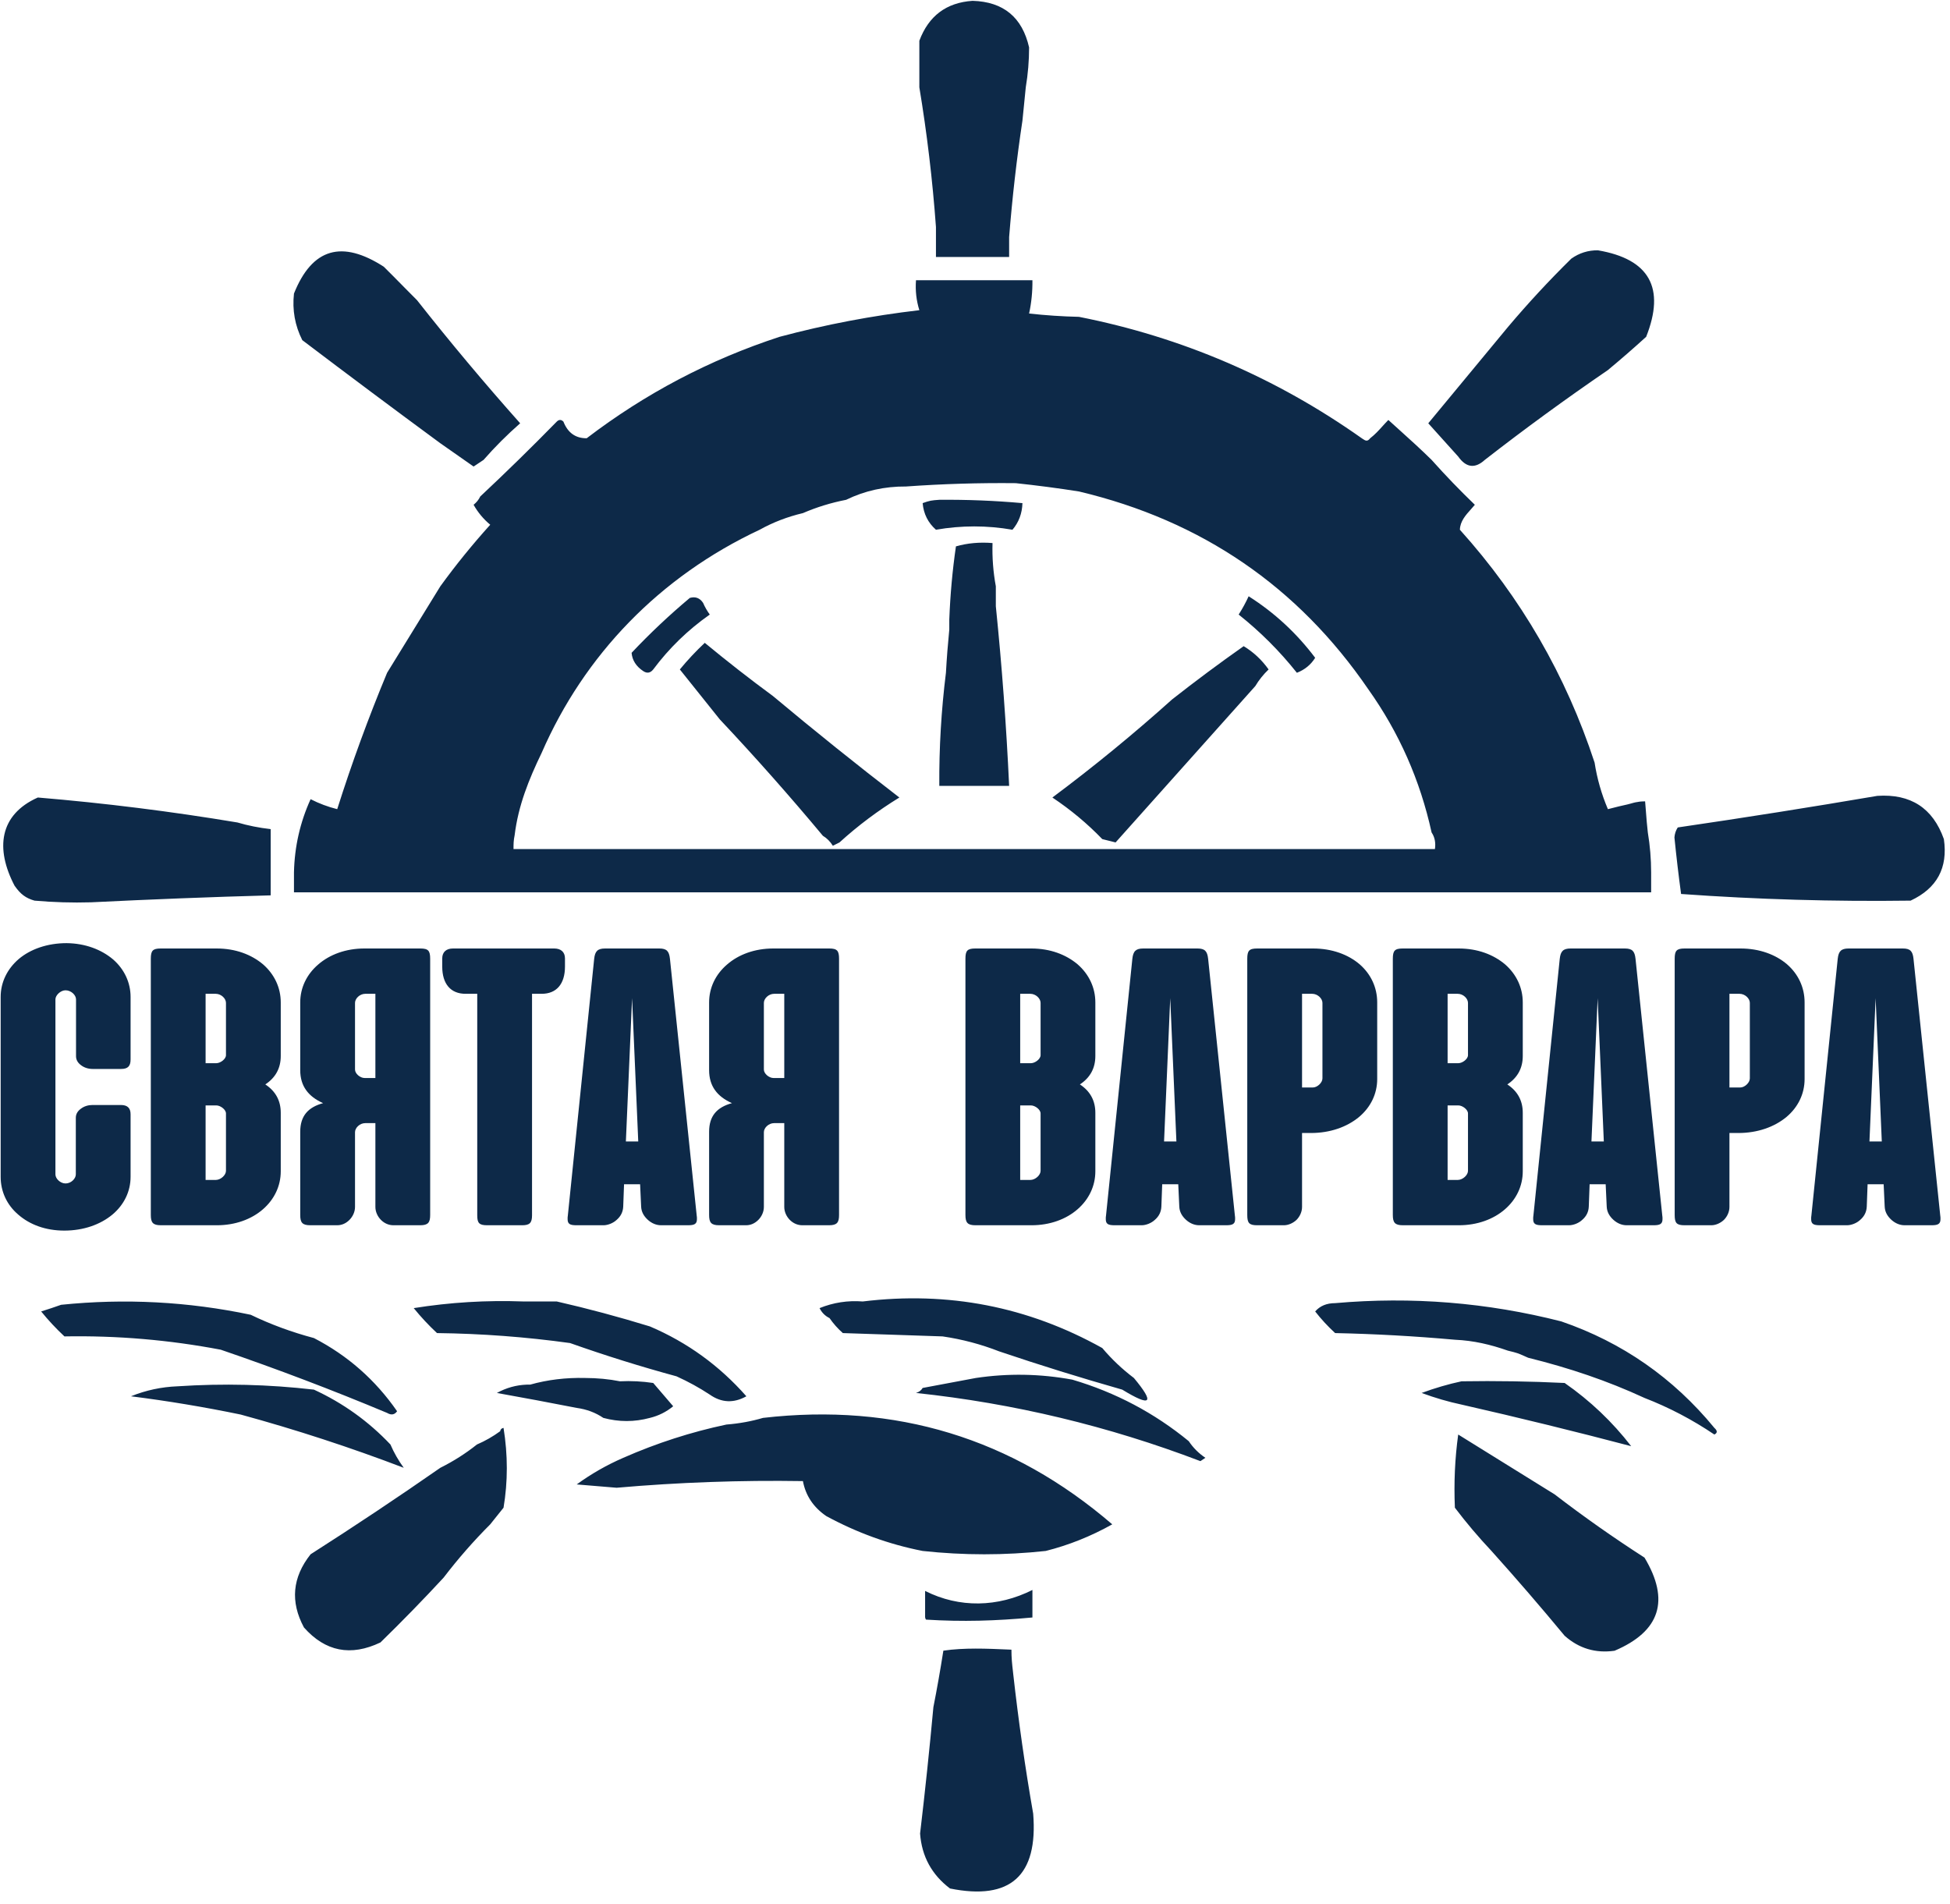 <?xml version="1.0" encoding="UTF-8"?> <svg xmlns="http://www.w3.org/2000/svg" width="85" height="83" viewBox="0 0 85 83" fill="none"><path fill-rule="evenodd" clip-rule="evenodd" d="M44.713 3.806C44.809 3.231 44.858 2.651 44.858 2.066C44.559 0.752 43.738 0.075 42.394 0.036C41.253 0.112 40.48 0.692 40.074 1.776V3.806C40.406 5.805 40.648 7.835 40.798 9.896V11.201H43.988V10.331C44.125 8.612 44.318 6.921 44.568 5.256C44.593 5.014 44.617 4.773 44.641 4.531C44.665 4.289 44.689 4.048 44.713 3.806ZM18.179 13.086C19.619 14.914 21.117 16.702 22.674 18.451C22.103 18.952 21.571 19.483 21.079 20.046C20.936 20.139 20.791 20.235 20.644 20.336C20.156 19.996 19.673 19.658 19.194 19.321C17.185 17.843 15.179 16.345 13.176 14.826C12.856 14.19 12.735 13.514 12.814 12.796C13.611 10.804 14.916 10.456 16.729 11.626C17.038 11.931 17.277 12.175 17.519 12.42L17.519 12.42L17.519 12.421L17.519 12.421C17.723 12.628 17.929 12.837 18.179 13.086ZM64.723 20.046C66.467 18.689 68.256 17.384 70.088 16.131C70.647 15.667 71.203 15.184 71.756 14.681C72.6 12.55 71.899 11.293 69.653 10.911C69.228 10.906 68.841 11.027 68.493 11.274C67.523 12.228 66.605 13.219 65.738 14.246C64.582 15.645 63.422 17.046 62.258 18.451C62.696 18.937 63.131 19.421 63.563 19.901C63.909 20.388 64.295 20.437 64.723 20.046ZM47.033 13.811C51.511 14.696 55.62 16.46 59.358 19.103C59.366 19.108 59.373 19.113 59.38 19.118L59.382 19.119L59.382 19.119C59.513 19.208 59.601 19.267 59.726 19.103C59.937 18.939 60.098 18.762 60.26 18.582C60.343 18.49 60.427 18.398 60.518 18.306C60.704 18.476 60.88 18.635 61.054 18.79C61.491 19.184 61.907 19.559 62.403 20.046C63.002 20.717 63.63 21.37 64.288 22.003C64.236 22.066 64.18 22.129 64.124 22.192C63.889 22.453 63.646 22.724 63.636 23.091C66.301 26.052 68.259 29.436 69.508 33.241C69.616 33.941 69.81 34.617 70.088 35.271C70.435 35.18 70.729 35.109 70.935 35.066C70.97 35.059 71.016 35.046 71.069 35.031L71.069 35.031C71.163 35.004 71.275 34.971 71.371 34.96C71.487 34.936 71.6 34.93 71.71 34.93C71.724 35.09 71.734 35.233 71.745 35.367V35.367L71.745 35.369V35.37C71.77 35.692 71.79 35.959 71.828 36.286C71.924 36.861 71.972 37.441 71.973 38.026V38.896H67.248H28.474H19.576H12.814V38.026C12.839 36.905 13.081 35.842 13.539 34.836C13.909 35.025 14.296 35.17 14.699 35.271C15.339 33.253 16.064 31.271 16.874 29.326C17.645 28.074 18.418 26.818 19.194 25.556C19.864 24.632 20.589 23.738 21.369 22.873C21.073 22.626 20.831 22.336 20.644 22.003C20.771 21.901 20.868 21.78 20.934 21.641C22.068 20.579 23.18 19.491 24.269 18.378C24.365 18.282 24.462 18.282 24.559 18.378C24.751 18.866 25.089 19.107 25.574 19.103C28.128 17.152 30.932 15.678 33.984 14.681C35.982 14.147 38.012 13.76 40.074 13.521C39.942 13.097 39.894 12.662 39.928 12.216H45.003C45.009 12.706 44.961 13.19 44.858 13.666C45.581 13.746 46.306 13.795 47.033 13.811ZM62.548 37.011H22.384C22.384 36.788 22.384 36.639 22.433 36.407C22.592 35.111 23.05 33.978 23.61 32.818C25.466 28.554 28.747 25.138 33.114 23.091C33.699 22.766 34.327 22.525 34.999 22.366C35.601 22.106 36.23 21.913 36.883 21.786C37.691 21.392 38.561 21.199 39.493 21.206C41.086 21.092 42.681 21.044 44.278 21.061C45.198 21.158 46.116 21.279 47.033 21.423C52.379 22.694 56.584 25.57 59.648 30.051C60.986 31.933 61.904 34.011 62.403 36.286C62.541 36.491 62.589 36.733 62.548 37.011ZM40.944 21.786C42.155 21.775 43.363 21.823 44.568 21.931C44.554 22.381 44.409 22.768 44.133 23.091C43.022 22.898 41.91 22.898 40.798 23.091C40.452 22.785 40.259 22.399 40.218 21.931C40.519 21.822 40.603 21.809 40.944 21.786ZM41.379 27.441V27.006C41.421 25.916 41.518 24.853 41.669 23.816C42.17 23.673 42.702 23.625 43.264 23.671C43.245 24.306 43.293 24.934 43.408 25.556V26.426C43.673 29.029 43.867 31.639 43.988 34.256H40.944C40.933 32.601 41.03 30.958 41.233 29.326C41.268 28.696 41.317 28.068 41.379 27.441ZM54.428 25.991C55.555 26.706 56.521 27.6 57.328 28.673C57.141 28.974 56.875 29.192 56.531 29.326C55.782 28.383 54.936 27.538 53.993 26.788C54.157 26.532 54.302 26.267 54.428 25.991ZM30.939 26.788C30.822 26.627 30.725 26.458 30.649 26.281C30.508 26.066 30.314 25.993 30.069 26.063C29.175 26.812 28.329 27.609 27.531 28.456C27.559 28.781 27.729 29.047 28.039 29.253C28.203 29.362 28.348 29.338 28.474 29.181C29.165 28.254 29.987 27.456 30.939 26.788ZM54.718 29.906C53.703 31.042 52.688 32.177 51.673 33.313C50.658 34.449 49.643 35.585 48.628 36.721L48.386 36.66L48.16 36.604L48.048 36.576C47.393 35.897 46.668 35.293 45.873 34.763C47.683 33.412 49.423 31.986 51.093 30.486C52.111 29.686 53.15 28.913 54.211 28.166C54.641 28.426 55.003 28.765 55.298 29.181C55.069 29.4 54.876 29.642 54.718 29.906ZM39.203 34.763C37.33 33.321 35.494 31.847 33.694 30.341C32.685 29.599 31.694 28.825 30.721 28.021C30.332 28.386 29.97 28.772 29.634 29.181C30.217 29.909 30.797 30.634 31.374 31.356C32.922 33.001 34.42 34.692 35.869 36.431C36.044 36.536 36.189 36.681 36.303 36.866C36.403 36.813 36.499 36.765 36.593 36.721C37.399 35.988 38.269 35.336 39.203 34.763ZM10.349 35.851C10.806 35.986 11.29 36.083 11.799 36.141V36.866V37.446V39.028C9.235 39.096 6.528 39.205 3.969 39.331C3.146 39.355 2.324 39.33 1.504 39.258C1.129 39.149 0.899 38.987 0.634 38.606C-0.208 36.996 -0.035 35.514 1.649 34.763C4.562 35.007 7.462 35.369 10.349 35.851ZM84.733 36.576C84.254 35.223 83.287 34.595 81.833 34.691C78.96 35.181 76.059 35.64 73.133 36.068C73.049 36.198 73 36.343 72.988 36.503C73.071 37.334 73.168 38.155 73.278 38.968C76.609 39.207 79.944 39.303 83.283 39.258C84.433 38.722 84.916 37.828 84.733 36.576ZM35.724 57.02C36.326 56.776 36.954 56.679 37.608 56.73C41.329 56.276 44.809 56.953 48.048 58.76C48.455 59.243 48.914 59.678 49.426 60.065C50.349 61.173 50.18 61.342 48.918 60.573C47.115 60.06 45.327 59.505 43.553 58.905C42.763 58.596 41.942 58.378 41.089 58.253C40.364 58.229 39.639 58.205 38.913 58.18C38.188 58.156 37.464 58.132 36.739 58.108C36.515 57.909 36.322 57.691 36.159 57.455C35.968 57.362 35.823 57.217 35.724 57.02ZM74.728 62.24C72.936 60.059 70.713 58.513 68.058 57.6C64.827 56.775 61.54 56.509 58.198 56.803C57.828 56.803 57.538 56.924 57.328 57.165C57.584 57.495 57.874 57.809 58.198 58.108C59.942 58.145 61.682 58.242 63.418 58.398C64.239 58.434 64.98 58.61 65.729 58.874C66.133 58.971 66.173 58.988 66.436 59.105H66.436C66.486 59.127 66.543 59.153 66.612 59.183C68.416 59.631 70.055 60.183 71.683 60.935C72.754 61.35 73.769 61.882 74.728 62.53C74.868 62.462 74.868 62.365 74.728 62.24ZM10.929 57.31C11.798 57.73 12.716 58.068 13.684 58.325C15.155 59.086 16.363 60.149 17.309 61.515C17.2 61.671 17.055 61.695 16.874 61.588C14.489 60.589 12.072 59.671 9.624 58.833C7.375 58.405 5.103 58.212 2.809 58.253C2.444 57.912 2.106 57.55 1.794 57.165C2.103 57.068 2.393 56.972 2.664 56.875C5.445 56.59 8.2 56.735 10.929 57.31ZM24.269 56.73H22.819C21.212 56.67 19.617 56.767 18.034 57.02C18.346 57.405 18.684 57.767 19.049 58.108C20.992 58.131 22.925 58.276 24.849 58.543C26.368 59.081 27.914 59.565 29.489 59.993C30.004 60.226 30.488 60.492 30.939 60.79C31.449 61.148 31.981 61.172 32.534 60.863C31.358 59.527 29.956 58.512 28.329 57.818C26.97 57.4 25.617 57.038 24.269 56.73ZM25.501 60.065C24.669 60.045 23.871 60.141 23.109 60.355H22.964C22.502 60.372 22.067 60.493 21.659 60.718C22.822 60.926 23.982 61.144 25.139 61.37C25.572 61.429 25.958 61.574 26.299 61.805C26.977 61.988 27.654 61.988 28.329 61.805C28.704 61.714 29.043 61.545 29.344 61.298C29.199 61.129 29.054 60.959 28.909 60.79C28.764 60.621 28.619 60.452 28.474 60.283C27.993 60.211 27.509 60.186 27.024 60.21C26.543 60.114 26.035 60.066 25.501 60.065ZM17.599 63.98C17.367 63.662 17.174 63.323 17.019 62.965C16.065 61.956 14.953 61.158 13.684 60.573C11.709 60.345 9.727 60.296 7.739 60.428C7.036 60.455 6.36 60.6 5.709 60.863C7.315 61.066 8.91 61.332 10.494 61.66C12.905 62.319 15.273 63.092 17.599 63.98ZM52.543 63.545C52.25 63.349 52.009 63.107 51.818 62.82C50.316 61.588 48.625 60.694 46.743 60.138C45.344 59.88 43.942 59.856 42.538 60.065C41.783 60.209 41.01 60.354 40.218 60.5C40.158 60.605 40.061 60.678 39.928 60.718C44.186 61.17 48.318 62.161 52.326 63.69C52.398 63.642 52.471 63.593 52.543 63.545ZM63.708 60.21C65.207 60.186 66.706 60.21 68.203 60.283C69.317 61.058 70.283 61.977 71.103 63.038C68.667 62.397 66.202 61.792 63.708 61.225C63.133 61.103 62.553 60.934 61.968 60.718C62.553 60.502 63.133 60.333 63.708 60.21ZM48.483 66.445C44.114 62.686 39.039 61.139 33.259 61.805C32.755 61.954 32.223 62.051 31.664 62.095C30.126 62.42 28.628 62.903 27.169 63.545C26.449 63.857 25.772 64.244 25.139 64.705C25.427 64.729 25.715 64.753 26.003 64.777L26.388 64.809L26.879 64.85C29.579 64.614 32.286 64.517 34.999 64.56C35.117 65.191 35.456 65.699 36.014 66.083C37.355 66.811 38.756 67.319 40.218 67.605C42.007 67.799 43.795 67.799 45.583 67.605C46.588 67.352 47.555 66.965 48.483 66.445ZM63.563 62.53C64.967 63.404 66.369 64.274 67.768 65.14C69.03 66.11 70.335 67.028 71.683 67.895C72.802 69.757 72.367 71.11 70.378 71.955C69.55 72.073 68.826 71.855 68.203 71.303C67.159 70.042 66.096 68.81 65.013 67.605C64.447 67.004 63.915 66.376 63.418 65.72C63.371 64.63 63.419 63.567 63.563 62.53ZM21.66 66.081C21.756 65.961 21.852 65.841 21.949 65.72C22.14 64.583 22.14 63.423 21.949 62.24C21.861 62.258 21.812 62.306 21.804 62.385C21.489 62.615 21.151 62.809 20.789 62.965C20.299 63.356 19.767 63.694 19.194 63.98C17.339 65.271 15.454 66.528 13.539 67.75C12.742 68.756 12.646 69.819 13.249 70.94C14.182 71.993 15.293 72.21 16.584 71.593C17.535 70.665 18.454 69.723 19.339 68.765C19.966 67.945 20.642 67.172 21.369 66.445L21.503 66.277L21.66 66.081ZM45.003 69.498V69.305C43.501 70.061 41.819 70.103 40.325 69.347V70.374C40.325 70.389 40.325 70.404 40.325 70.418V70.418C40.323 70.487 40.322 70.538 40.364 70.598C41.961 70.698 43.411 70.653 45.003 70.505V69.78V69.498ZM44.166 72.966C44.396 75.022 44.686 77.052 45.036 79.055C45.254 81.763 44.045 82.85 41.411 82.318C40.615 81.717 40.18 80.919 40.106 79.925C40.324 78.088 40.517 76.251 40.686 74.415C40.844 73.615 40.989 72.793 41.121 71.951C42.03 71.818 43.012 71.861 43.95 71.902L44.088 71.908C44.088 72.275 44.116 72.525 44.154 72.856C44.157 72.892 44.162 72.928 44.166 72.966ZM2.901 41.111C3.718 41.12 4.418 41.389 4.929 41.82C5.423 42.251 5.692 42.834 5.692 43.454V46.182C5.692 46.47 5.576 46.595 5.279 46.595H4.041C3.852 46.595 3.682 46.541 3.547 46.443C3.394 46.335 3.314 46.2 3.314 46.039V43.562C3.314 43.373 3.098 43.166 2.856 43.166C2.641 43.166 2.416 43.382 2.416 43.562V51.191C2.416 51.379 2.632 51.586 2.856 51.586C3.107 51.586 3.305 51.37 3.305 51.191V48.722C3.305 48.561 3.385 48.426 3.538 48.319C3.673 48.22 3.843 48.166 4.032 48.166H5.27C5.567 48.166 5.692 48.31 5.692 48.57V51.299C5.692 51.936 5.405 52.519 4.902 52.941C4.373 53.381 3.637 53.641 2.802 53.641C1.985 53.641 1.294 53.381 0.792 52.941C0.298 52.519 0.029 51.936 0.029 51.299V43.454C0.029 42.816 0.316 42.233 0.818 41.802C1.33 41.371 2.066 41.111 2.901 41.111ZM9.455 53.408H7.014C6.664 53.408 6.574 53.291 6.574 52.959V41.793C6.574 41.443 6.655 41.344 7.005 41.344H9.446C10.263 41.344 10.954 41.605 11.466 42.035C11.96 42.467 12.238 43.05 12.238 43.696V46.03C12.238 46.559 12.014 46.972 11.565 47.269C12.014 47.565 12.238 47.977 12.238 48.507V51.056C12.238 51.694 11.96 52.277 11.466 52.708C10.963 53.148 10.254 53.408 9.455 53.408ZM9.402 43.319H8.962V46.344H9.428C9.608 46.344 9.85 46.164 9.85 45.994V43.714C9.85 43.526 9.644 43.319 9.402 43.319ZM9.428 48.184H8.962V51.433H9.402C9.626 51.433 9.85 51.218 9.85 51.038V48.534C9.85 48.364 9.608 48.184 9.428 48.184ZM13.087 52.959V49.333C13.087 48.642 13.428 48.265 14.084 48.085C13.437 47.798 13.087 47.34 13.087 46.649V43.696C13.087 43.059 13.366 42.475 13.868 42.044C14.371 41.605 15.08 41.344 15.879 41.344H18.32C18.67 41.344 18.751 41.443 18.751 41.793V52.959C18.751 53.291 18.661 53.408 18.311 53.408H17.153C16.947 53.408 16.758 53.327 16.606 53.175C16.462 53.031 16.363 52.825 16.363 52.609V48.956H15.924C15.681 48.956 15.475 49.162 15.475 49.351V52.609C15.475 52.825 15.376 53.031 15.232 53.175C15.08 53.327 14.9 53.408 14.694 53.408H13.527C13.177 53.408 13.087 53.291 13.087 52.959ZM16.363 43.319H15.924C15.681 43.319 15.475 43.526 15.475 43.714V46.622C15.475 46.793 15.69 46.99 15.897 46.99H16.363V43.319ZM19.744 41.344H24.16C24.447 41.344 24.627 41.497 24.627 41.775V42.134C24.627 42.888 24.259 43.319 23.612 43.319H23.191V52.977C23.191 53.309 23.083 53.408 22.76 53.408H21.234C20.884 53.408 20.803 53.309 20.803 52.977V43.319H20.291C19.645 43.319 19.277 42.888 19.277 42.134V41.775C19.277 41.497 19.457 41.344 19.744 41.344ZM29.203 41.793L30.37 52.995C30.379 53.031 30.379 53.076 30.379 53.139C30.379 53.345 30.28 53.408 29.993 53.408H28.817C28.611 53.408 28.413 53.327 28.243 53.175C28.054 53.004 27.956 52.816 27.947 52.591L27.902 51.622H27.202L27.166 52.591C27.157 52.816 27.067 53.013 26.878 53.175C26.726 53.318 26.492 53.408 26.304 53.408H25.128C24.832 53.408 24.742 53.345 24.742 53.139C24.742 53.076 24.742 53.031 24.751 52.995L25.9 41.793C25.936 41.461 26.053 41.344 26.376 41.344H28.736C29.06 41.344 29.167 41.461 29.203 41.793ZM27.821 49.755L27.552 43.508L27.282 49.755H27.821ZM30.91 52.959V49.333C30.91 48.642 31.251 48.265 31.906 48.085C31.26 47.798 30.91 47.34 30.91 46.649V43.696C30.91 43.059 31.188 42.475 31.691 42.044C32.193 41.605 32.902 41.344 33.701 41.344H36.143C36.493 41.344 36.574 41.443 36.574 41.793V52.959C36.574 53.291 36.484 53.408 36.134 53.408H34.976C34.769 53.408 34.581 53.327 34.428 53.175C34.285 53.031 34.186 52.825 34.186 52.609V48.956H33.746C33.504 48.956 33.297 49.162 33.297 49.351V52.609C33.297 52.825 33.199 53.031 33.055 53.175C32.902 53.327 32.723 53.408 32.517 53.408H31.349C31 53.408 30.91 53.291 30.91 52.959ZM34.186 43.319H33.746C33.504 43.319 33.297 43.526 33.297 43.714V46.622C33.297 46.793 33.513 46.99 33.719 46.99H34.186V43.319ZM42.523 53.408H44.964C45.763 53.408 46.472 53.148 46.974 52.708C47.468 52.277 47.746 51.694 47.746 51.056V48.507C47.746 47.977 47.522 47.565 47.073 47.269C47.522 46.972 47.746 46.559 47.746 46.03V43.696C47.746 43.05 47.468 42.467 46.974 42.035C46.463 41.605 45.772 41.344 44.955 41.344H42.514C42.163 41.344 42.083 41.443 42.083 41.793V52.959C42.083 53.291 42.172 53.408 42.523 53.408ZM44.47 43.319H44.91C45.153 43.319 45.359 43.526 45.359 43.714V45.994C45.359 46.164 45.117 46.344 44.937 46.344H44.47V43.319ZM44.47 48.184H44.937C45.117 48.184 45.359 48.364 45.359 48.534V51.038C45.359 51.218 45.135 51.433 44.91 51.433H44.47V48.184ZM53.829 52.995L52.662 41.793C52.626 41.461 52.518 41.344 52.195 41.344H49.834C49.511 41.344 49.395 41.461 49.359 41.793L48.21 52.995C48.201 53.031 48.201 53.076 48.201 53.139C48.201 53.345 48.291 53.408 48.587 53.408H49.763C49.951 53.408 50.184 53.318 50.337 53.175C50.526 53.013 50.615 52.816 50.624 52.591L50.66 51.622H51.36L51.405 52.591C51.414 52.816 51.513 53.004 51.702 53.175C51.872 53.327 52.069 53.408 52.276 53.408H53.452C53.739 53.408 53.838 53.345 53.838 53.139C53.838 53.076 53.838 53.031 53.829 52.995ZM51.01 43.508L51.279 49.755H50.741L51.01 43.508ZM56.756 49.387H57.142C57.977 49.387 58.713 49.127 59.242 48.687C59.745 48.265 60.032 47.681 60.032 47.035V43.696C60.032 43.05 59.763 42.467 59.269 42.035C58.767 41.605 58.057 41.344 57.24 41.344H54.799C54.449 41.344 54.368 41.443 54.368 41.793V52.959C54.368 53.309 54.449 53.408 54.799 53.408H55.966C56.154 53.408 56.361 53.318 56.514 53.175C56.657 53.031 56.756 52.825 56.756 52.609V49.387ZM56.756 47.403V43.319H57.196C57.438 43.319 57.645 43.526 57.645 43.714V47.008C57.645 47.188 57.429 47.403 57.223 47.403H56.756ZM61.153 53.408H63.594C64.393 53.408 65.102 53.148 65.605 52.708C66.099 52.277 66.377 51.694 66.377 51.056V48.507C66.377 47.977 66.152 47.565 65.704 47.269C66.152 46.972 66.377 46.559 66.377 46.03V43.696C66.377 43.05 66.099 42.467 65.605 42.035C65.093 41.605 64.402 41.344 63.585 41.344H61.144C60.794 41.344 60.713 41.443 60.713 41.793V52.959C60.713 53.291 60.803 53.408 61.153 53.408ZM63.101 43.319H63.54C63.783 43.319 63.989 43.526 63.989 43.714V45.994C63.989 46.164 63.747 46.344 63.567 46.344H63.101V43.319ZM63.101 48.184H63.567C63.747 48.184 63.989 48.364 63.989 48.534V51.038C63.989 51.218 63.765 51.433 63.54 51.433H63.101V48.184ZM72.459 52.995L71.292 41.793C71.256 41.461 71.149 41.344 70.825 41.344H68.465C68.142 41.344 68.025 41.461 67.989 41.793L66.84 52.995C66.831 53.031 66.831 53.076 66.831 53.139C66.831 53.345 66.921 53.408 67.217 53.408H68.393C68.582 53.408 68.815 53.318 68.967 53.175C69.156 53.013 69.246 52.816 69.255 52.591L69.291 51.622H69.991L70.036 52.591C70.045 52.816 70.143 53.004 70.332 53.175C70.502 53.327 70.7 53.408 70.906 53.408H72.082C72.369 53.408 72.468 53.345 72.468 53.139C72.468 53.076 72.468 53.031 72.459 52.995ZM69.641 43.508L69.91 49.755H69.371L69.641 43.508ZM75.386 49.387H75.772C76.607 49.387 77.343 49.127 77.873 48.687C78.375 48.265 78.662 47.681 78.662 47.035V43.696C78.662 43.05 78.393 42.467 77.899 42.035C77.397 41.605 76.688 41.344 75.871 41.344H73.43C73.08 41.344 72.999 41.443 72.999 41.793V52.959C72.999 53.309 73.08 53.408 73.43 53.408H74.596C74.785 53.408 74.991 53.318 75.144 53.175C75.288 53.031 75.386 52.825 75.386 52.609V49.387ZM75.386 47.403V43.319H75.826C76.068 43.319 76.275 43.526 76.275 43.714V47.008C76.275 47.188 76.059 47.403 75.853 47.403H75.386ZM84.576 52.995L83.409 41.793C83.374 41.461 83.266 41.344 82.943 41.344H80.582C80.259 41.344 80.142 41.461 80.106 41.793L78.957 52.995C78.948 53.031 78.948 53.076 78.948 53.139C78.948 53.345 79.038 53.408 79.335 53.408H80.51C80.699 53.408 80.932 53.318 81.085 53.175C81.273 53.013 81.363 52.816 81.372 52.591L81.408 51.622H82.108L82.153 52.591C82.162 52.816 82.261 53.004 82.449 53.175C82.62 53.327 82.817 53.408 83.023 53.408H84.199C84.487 53.408 84.585 53.345 84.585 53.139C84.585 53.076 84.585 53.031 84.576 52.995ZM81.758 43.508L82.027 49.755H81.489L81.758 43.508Z" fill="#0D2948"></path></svg> 